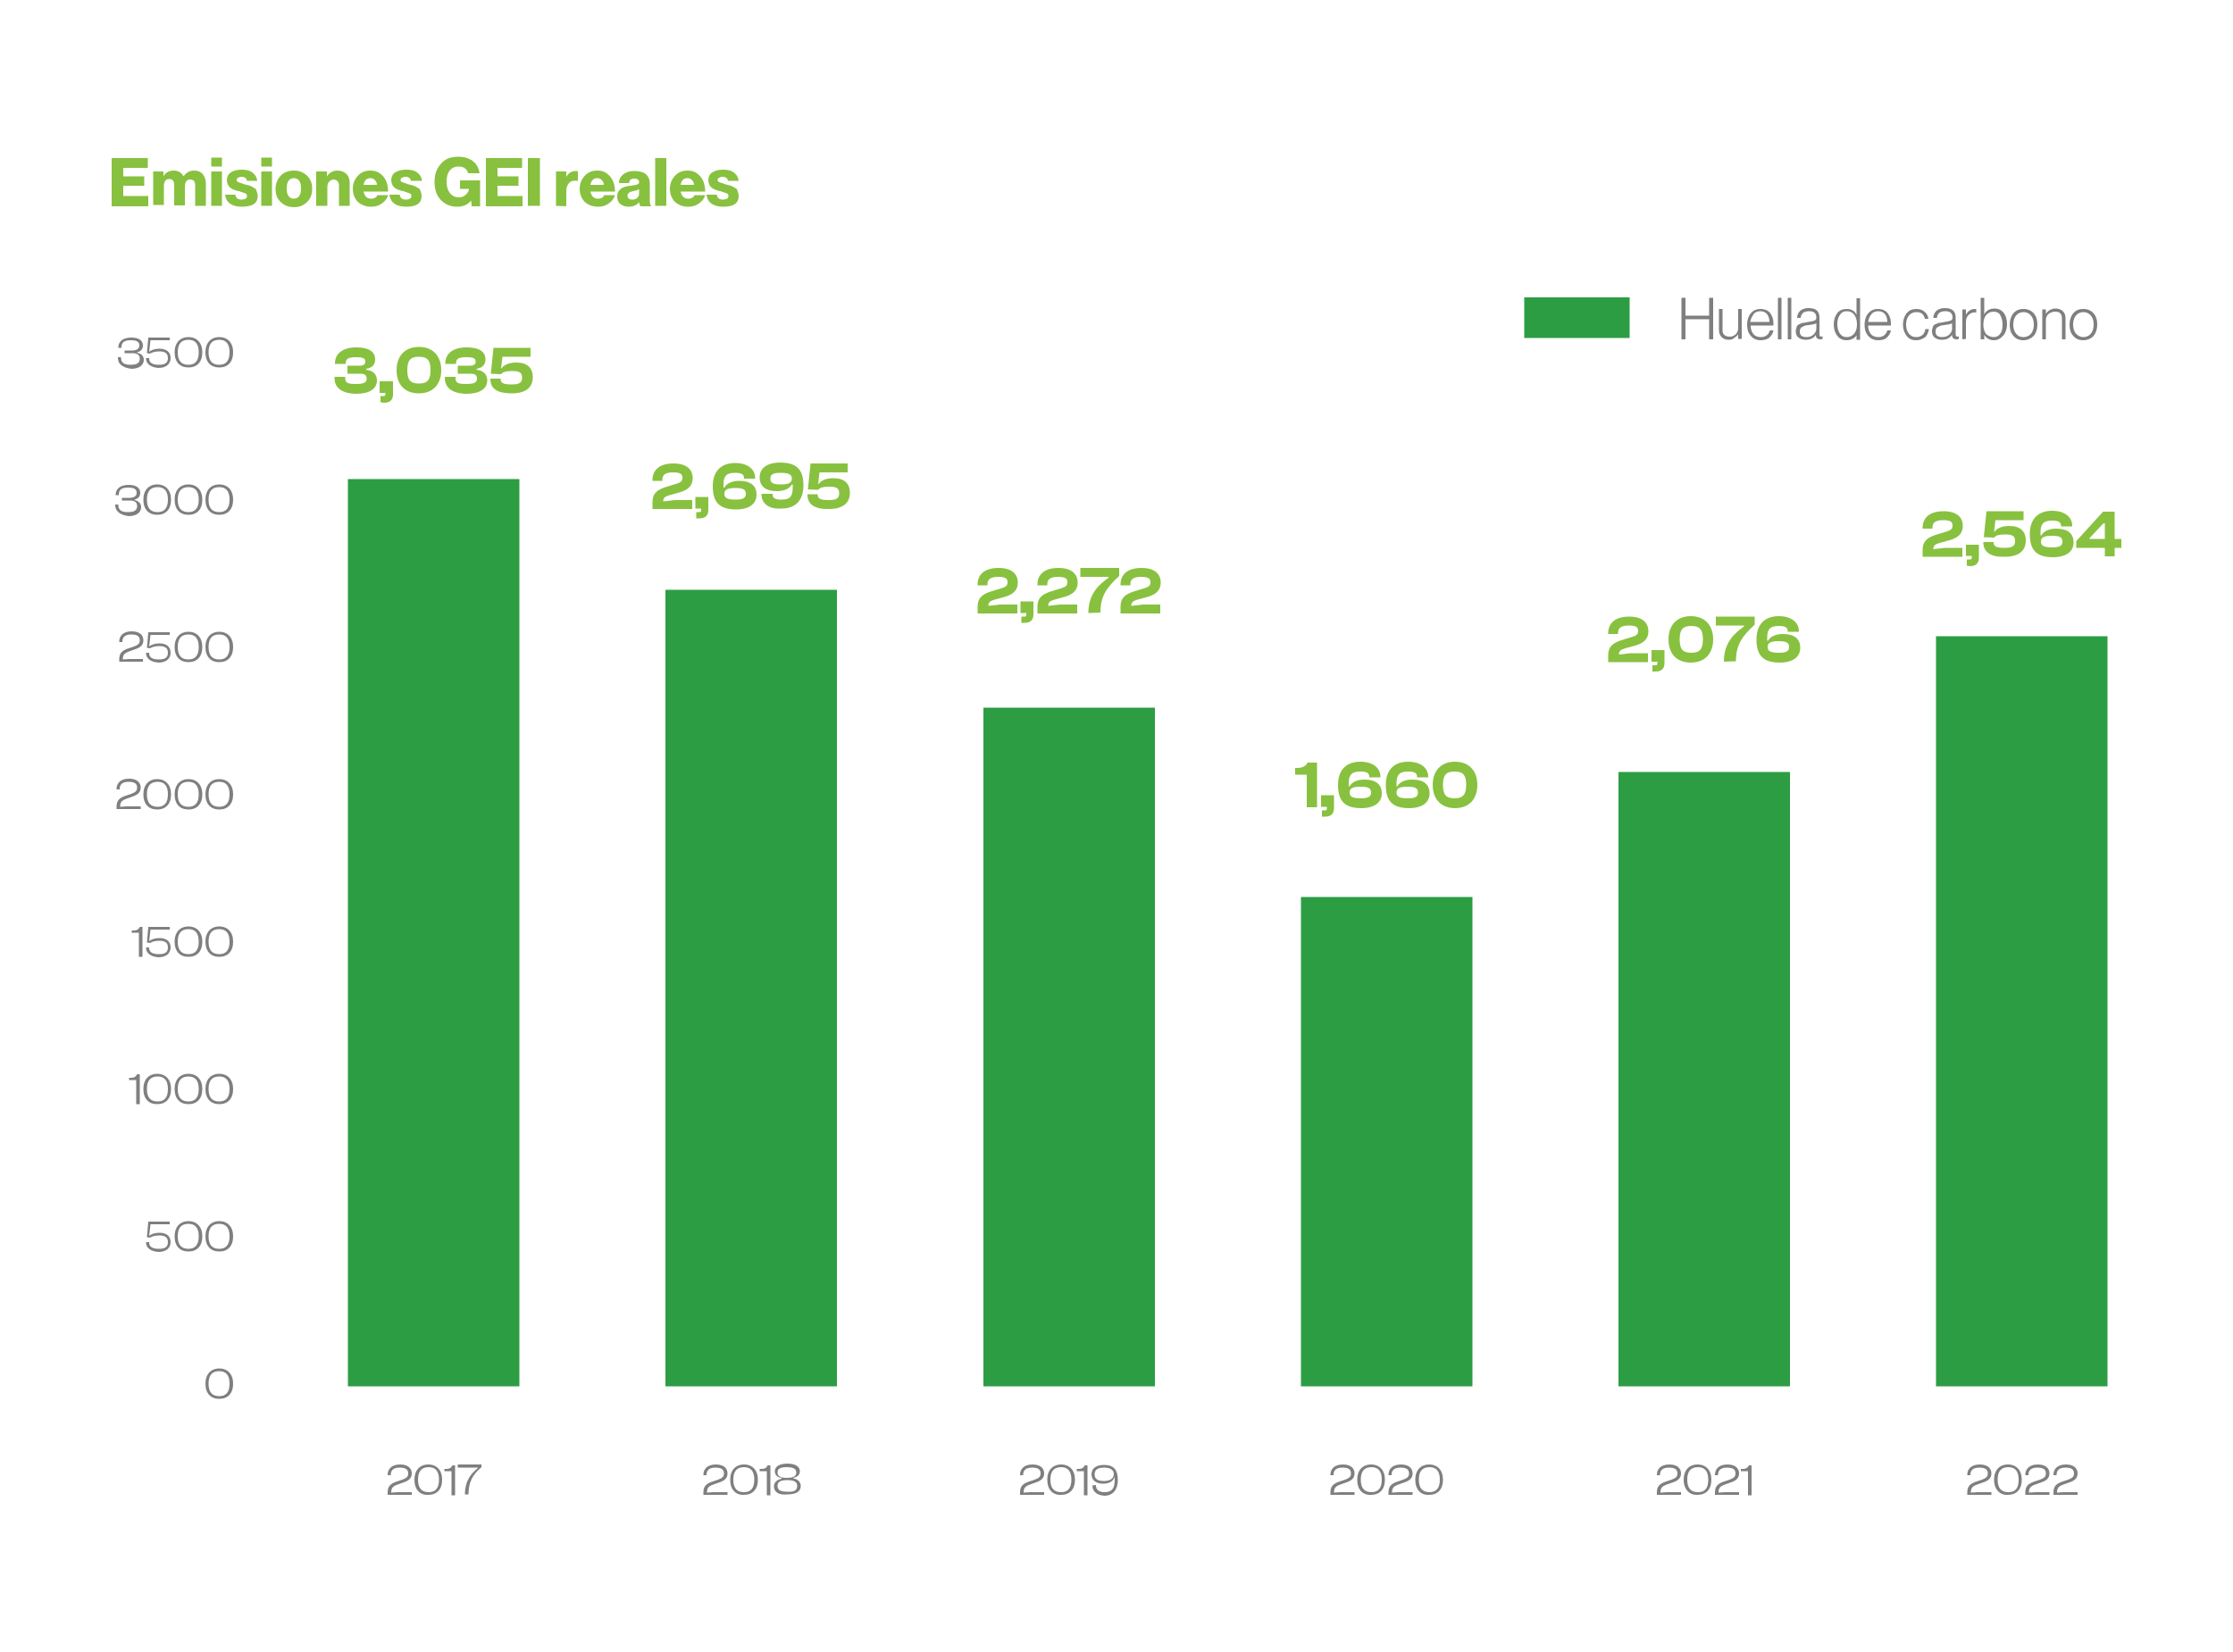 <?xml version="1.0" encoding="utf-8"?>
<!-- Generator: Adobe Illustrator 22.0.0, SVG Export Plug-In . SVG Version: 6.00 Build 0)  -->
<svg version="1.1" id="Capa_1" xmlns="http://www.w3.org/2000/svg" xmlns:xlink="http://www.w3.org/1999/xlink" x="0px" y="0px"
	 viewBox="0 0 500 370" style="enable-background:new 0 0 500 370;" xml:space="preserve">
<style type="text/css">
	.st0{fill:#2C9D43;}
	.st1{opacity:0.5;}
	.st2{fill:#88C13F;}
</style>
<g>
	<rect x="220.2" y="158.5" class="st0" width="38.4" height="152"/>
	<rect x="291.3" y="200.9" class="st0" width="38.4" height="109.6"/>
	<rect x="362.4" y="172.9" class="st0" width="38.4" height="137.6"/>
	<rect x="433.5" y="142.5" class="st0" width="38.4" height="168"/>
	<rect x="77.9" y="107.3" class="st0" width="38.4" height="203.2"/>
	<g class="st1">
		<g>
			<path d="M86.8,334.8v-0.5c0-1.3,0.5-1.9,1.8-2.4l1.5-0.5c1-0.4,1.3-0.7,1.3-1.4c0-0.9-0.6-1.3-1.9-1.3c-1.4,0-2,0.6-2,1.6v0.1
				h-0.7v-0.1c0-1.2,0.8-2.3,2.8-2.3c1.8,0,2.6,0.9,2.6,2c0,1-0.6,1.6-1.8,2l-1.4,0.5c-1.1,0.4-1.4,0.8-1.4,1.8l1.5-0.1h3.1v0.6
				L86.8,334.8L86.8,334.8z"/>
			<path d="M92.8,331.4c0-2.1,1.2-3.4,3.1-3.4s3.1,1.3,3.1,3.4c0,2.2-1.2,3.4-3.1,3.4C94,334.9,92.8,333.6,92.8,331.4z M98.3,331.4
				c0-1.9-0.8-2.8-2.3-2.8c-1.6,0-2.4,0.9-2.4,2.8s0.8,2.8,2.4,2.8C97.5,334.2,98.3,333.3,98.3,331.4z"/>
			<path d="M101.1,334.8v-5.3h-1.6V329h0.4c0.7,0,1.1-0.2,1.4-0.8h0.6v6.7h-0.8V334.8z"/>
			<path d="M104.1,334.8c0-3.2,1.4-4.8,2.9-6v-0.1h-4.5V328h5.3v0.6c-2,1.7-2.9,3.4-2.9,6.1H104.1z"/>
		</g>
	</g>
	<g>
		<g>
			<path class="st2" d="M74.9,84.6v-0.2h2.4v0.2c0,1,0.3,1.4,2.3,1.4c1.9,0,2.5-0.3,2.5-1.2c0-0.8-0.5-1.1-1.4-1.1h-2.9v-1.8h2.7
				c0.9,0,1.3-0.3,1.3-0.9c0-0.7-0.4-1-2.1-1c-1.8,0-2.3,0.4-2.3,1.4v0.1H75v-0.1c0-2.1,1.6-3.6,4.8-3.6c2.7,0,4.2,0.9,4.2,2.7
				c0,1.2-0.7,1.9-2,2.1v0.2c1.5,0.2,2.4,1,2.4,2.4c0,1.9-1.7,3-4.7,3C76.4,88.1,74.9,86.8,74.9,84.6z"/>
			<path class="st2" d="M85.2,90.1v-1.4h0.7c0.3,0,0.4-0.1,0.4-0.5V88H85v-2.6h3v2.9c0,1.3-0.7,1.9-2,1.9L85.2,90.1L85.2,90.1z"/>
			<path class="st2" d="M88.8,82.9c0-3.1,1.8-5.2,5-5.2s5,2.1,5,5.2c0,3.1-1.8,5.2-5,5.2C90.6,88.1,88.8,86.1,88.8,82.9z M96.4,82.9
				c0-2.2-0.7-3-2.6-3s-2.6,0.8-2.6,3s0.7,3,2.6,3C95.7,85.9,96.4,85.1,96.4,82.9z"/>
			<path class="st2" d="M99.6,84.6v-0.2h2.4v0.2c0,1,0.3,1.4,2.3,1.4c1.9,0,2.5-0.3,2.5-1.2c0-0.8-0.5-1.1-1.4-1.1h-2.9v-1.8h2.7
				c0.9,0,1.3-0.3,1.3-0.9c0-0.7-0.4-1-2.1-1c-1.8,0-2.3,0.4-2.3,1.4v0.1h-2.4v-0.1c0-2.1,1.6-3.6,4.8-3.6c2.7,0,4.2,0.9,4.2,2.7
				c0,1.2-0.7,1.9-2,2.1v0.2c1.5,0.2,2.4,1,2.4,2.4c0,1.9-1.7,3-4.7,3C101.1,88.1,99.6,86.8,99.6,84.6z"/>
			<path class="st2" d="M109.8,84.9v-0.1h2.3v0.1c0,0.9,0.6,1.2,2.5,1.2c1.7,0,2.3-0.4,2.3-1.5s-0.5-1.5-2.2-1.5
				c-1.4,0-2.1,0.2-2.5,0.7h-0.2l0,0l-2.1-0.1l0.6-5.8h8.3v2h-6.3l-0.3,2.6h0.1c0.4-0.6,1.4-1.3,3.3-1.3c2.5,0,3.7,1.2,3.7,3.3
				c0,2.2-1.5,3.6-4.7,3.6C111.4,88.1,109.8,87.1,109.8,84.9z"/>
		</g>
	</g>
	<g>
		<g>
			<path class="st2" d="M218.9,137.3v-1.4c0-1.8,0.8-2.7,2.9-3.4l2.6-0.8c0.9-0.3,1.2-0.6,1.2-1.3c0-0.8-0.4-1.2-2.1-1.2
				c-1.8,0-2.4,0.6-2.4,1.7v0.2h-2.2v-0.2c0-2,1.3-3.7,4.7-3.7c3,0,4.3,1.4,4.3,3.3c0,1.8-1.2,2.7-3,3.2l-2.2,0.6
				c-1,0.3-1.4,0.6-1.4,1.4l2.6-0.3h3.9v2h-8.9V137.3z"/>
			<path class="st2" d="M228.7,139.5v-1.4h0.7c0.3,0,0.4-0.1,0.4-0.5v-0.3h-1.3v-2.6h2.9v2.9c0,1.3-0.7,1.9-2,1.9L228.7,139.5
				L228.7,139.5z"/>
			<path class="st2" d="M232.3,137.3v-1.4c0-1.8,0.8-2.7,2.9-3.4l2.6-0.8c0.9-0.3,1.2-0.6,1.2-1.3c0-0.8-0.4-1.2-2.1-1.2
				c-1.8,0-2.4,0.6-2.4,1.7v0.2h-2.2v-0.2c0-2,1.3-3.7,4.7-3.7c3,0,4.3,1.4,4.3,3.3c0,1.8-1.2,2.7-3,3.2l-2.2,0.6
				c-1,0.3-1.4,0.6-1.4,1.4l2.6-0.3h3.9v2h-8.9V137.3z"/>
			<path class="st2" d="M243.7,137.3c0-4.5,2.6-6.5,4.5-7.9v-0.2h-6.3v-2h8.7v1.8c-2.8,2.6-4.2,4.5-4.2,8.2L243.7,137.3L243.7,137.3
				z"/>
			<path class="st2" d="M250.9,137.3v-1.4c0-1.8,0.8-2.7,2.9-3.4l2.6-0.8c0.9-0.3,1.2-0.6,1.2-1.3c0-0.8-0.4-1.2-2.1-1.2
				c-1.8,0-2.4,0.6-2.4,1.7v0.2h-2.2v-0.2c0-2,1.3-3.7,4.7-3.7c3,0,4.3,1.4,4.3,3.3c0,1.8-1.2,2.7-3,3.2l-2.2,0.6
				c-1,0.3-1.4,0.6-1.4,1.4l2.6-0.3h3.9v2h-8.9V137.3z"/>
		</g>
	</g>
	<g>
		<g>
			<path class="st2" d="M292.6,180.8v-7.3H290V172h0.4c1.1,0,1.9-0.3,2.4-1.2h2.1v10H292.6z"/>
			<path class="st2" d="M296,182.9v-1.4h0.7c0.3,0,0.4-0.1,0.4-0.5v-0.3h-1.3v-2.6h2.9v2.9c0,1.3-0.7,1.9-2,1.9L296,182.9L296,182.9
				z"/>
			<path class="st2" d="M299.6,175.8c0-3.5,2-5.2,5-5.2c2.7,0,4.5,1.3,4.5,3.4v0.1h-2.5V174c0-0.9-0.6-1.2-2-1.2
				c-1.8,0-2.6,0.6-2.6,2.6v0.7h0.2c0.4-0.8,1.5-1.5,3.3-1.5c2.5,0,3.9,1,3.9,3.1c0,2-1.6,3.3-4.6,3.3
				C301.1,181,299.6,179.4,299.6,175.8z M307,177.5c0-0.9-0.5-1.3-2.3-1.3c-1.9,0-2.5,0.4-2.5,1.3s0.6,1.3,2.5,1.3
				C306.4,178.8,307,178.4,307,177.5z"/>
			<path class="st2" d="M310.3,175.8c0-3.5,2-5.2,5-5.2c2.7,0,4.5,1.3,4.5,3.4v0.1h-2.5V174c0-0.9-0.6-1.2-2-1.2
				c-1.8,0-2.6,0.6-2.6,2.6v0.7h0.2c0.4-0.8,1.5-1.5,3.3-1.5c2.5,0,3.9,1,3.9,3.1c0,2-1.6,3.3-4.6,3.3
				C311.8,181,310.3,179.4,310.3,175.8z M317.5,177.5c0-0.9-0.5-1.3-2.3-1.3c-1.9,0-2.5,0.4-2.5,1.3s0.6,1.3,2.5,1.3
				C317,178.8,317.5,178.4,317.5,177.5z"/>
			<path class="st2" d="M320.8,175.8c0-3.1,1.8-5.2,5-5.2s5,2.1,5,5.2c0,3.1-1.8,5.2-5,5.2S320.8,178.9,320.8,175.8z M328.3,175.8
				c0-2.2-0.7-3-2.6-3s-2.6,0.8-2.6,3s0.7,3,2.6,3C327.6,178.8,328.3,177.9,328.3,175.8z"/>
		</g>
	</g>
	<g>
		<g>
			<path class="st2" d="M360.1,148.2v-1.4c0-1.8,0.8-2.7,2.9-3.4l2.6-0.8c0.9-0.3,1.2-0.6,1.2-1.3c0-0.8-0.4-1.2-2.1-1.2
				c-1.8,0-2.4,0.6-2.4,1.7v0.2h-2.2v-0.2c0-2,1.3-3.7,4.7-3.7c3,0,4.3,1.4,4.3,3.3c0,1.8-1.2,2.7-3,3.2l-2.2,0.6
				c-1,0.3-1.4,0.6-1.4,1.4l2.6-0.3h3.9v2h-8.9V148.2z"/>
			<path class="st2" d="M370,150.4V149h0.7c0.3,0,0.4-0.1,0.4-0.5v-0.3h-1.3v-2.6h2.9v2.9c0,1.3-0.7,1.9-2,1.9L370,150.4L370,150.4z
				"/>
			<path class="st2" d="M373.6,143.2c0-3.1,1.8-5.2,5-5.2s5,2.1,5,5.2c0,3.1-1.8,5.2-5,5.2S373.6,146.4,373.6,143.2z M381.3,143.2
				c0-2.2-0.7-3-2.6-3s-2.6,0.8-2.6,3s0.7,3,2.6,3S381.3,145.4,381.3,143.2z"/>
			<path class="st2" d="M386,148.2c0-4.5,2.6-6.5,4.5-7.9v-0.2h-6.3v-2h8.7v1.8c-2.8,2.6-4.2,4.5-4.2,8.2L386,148.2L386,148.2z"/>
			<path class="st2" d="M393.3,143.2c0-3.5,2-5.2,5-5.2c2.7,0,4.5,1.3,4.5,3.4v0.1h-2.5v-0.1c0-0.9-0.6-1.2-2-1.2
				c-1.8,0-2.6,0.6-2.6,2.6v0.7h0.2c0.4-0.8,1.5-1.5,3.3-1.5c2.5,0,3.9,1,3.9,3.1c0,2-1.6,3.3-4.6,3.3
				C394.8,148.4,393.3,146.8,393.3,143.2z M400.6,144.9c0-0.9-0.5-1.3-2.3-1.3c-1.9,0-2.5,0.4-2.5,1.3s0.6,1.3,2.5,1.3
				C400.1,146.2,400.6,145.8,400.6,144.9z"/>
		</g>
	</g>
	<g>
		<g>
			<path class="st2" d="M430.5,124.6v-1.4c0-1.8,0.8-2.7,2.9-3.4l2.6-0.8c0.9-0.3,1.2-0.6,1.2-1.3c0-0.8-0.4-1.2-2.1-1.2
				c-1.8,0-2.4,0.6-2.4,1.7v0.2h-2.2v-0.2c0-2,1.3-3.7,4.7-3.7c3,0,4.3,1.4,4.3,3.3c0,1.8-1.2,2.7-3,3.2l-2.2,0.6
				c-1,0.3-1.4,0.6-1.4,1.4l2.6-0.3h3.9v2h-8.9V124.6z"/>
			<path class="st2" d="M440.4,126.7v-1.4h0.7c0.3,0,0.4-0.1,0.4-0.5v-0.3h-1.3V122h2.9v2.9c0,1.3-0.7,1.9-2,1.9L440.4,126.7
				L440.4,126.7z"/>
			<path class="st2" d="M444.1,121.5v-0.1h2.3v0.1c0,0.9,0.6,1.2,2.5,1.2c1.7,0,2.3-0.4,2.3-1.5s-0.5-1.5-2.2-1.5
				c-1.4,0-2.1,0.2-2.5,0.7h-0.2l0,0l-2.1-0.1l0.6-5.8h8.3v2h-6.3l-0.3,2.6h0.1c0.4-0.6,1.4-1.3,3.3-1.3c2.5,0,3.7,1.2,3.7,3.3
				c0,2.2-1.5,3.6-4.7,3.6C445.8,124.8,444.1,123.7,444.1,121.5z"/>
			<path class="st2" d="M454.5,119.6c0-3.5,2-5.2,5-5.2c2.7,0,4.5,1.3,4.5,3.4v0.1h-2.5v-0.1c0-0.9-0.6-1.2-2-1.2
				c-1.8,0-2.6,0.6-2.6,2.6v0.7h0.2c0.4-0.8,1.5-1.5,3.3-1.5c2.5,0,3.9,1,3.9,3.1c0,2-1.6,3.3-4.6,3.3
				C456,124.8,454.5,123.2,454.5,119.6z M461.8,121.3c0-0.9-0.5-1.3-2.3-1.3c-1.9,0-2.5,0.4-2.5,1.3s0.6,1.3,2.5,1.3
				C461.3,122.6,461.8,122.2,461.8,121.3z"/>
			<path class="st2" d="M471.3,124.6v-1.9h-6.4v-1.5l6-6.6h2.6v6.1h1.5v2h-1.5v1.9H471.3z M471.3,120.7v-3.5H471l-3.1,3.3v0.2H471.3
				z"/>
		</g>
	</g>
	<rect x="341.3" y="66.6" class="st0" width="23.6" height="9.1"/>
	<g class="st1">
		<g>
			<path d="M376.5,76v-9.3h0.9v4h5.3v-4h0.9V76h-0.9v-4.5h-5.3V76H376.5z"/>
			<path d="M387.1,76.1c-0.7,0-1.2-0.2-1.6-0.6c-0.4-0.4-0.6-0.9-0.6-1.6v-4.7h0.8v4.7c0,0.5,0.1,0.9,0.4,1.1
				c0.3,0.3,0.7,0.4,1.2,0.4c0.6,0,1-0.2,1.4-0.6s0.5-0.9,0.5-1.4v-4.2h0.8v6.7h-0.8v-1l0,0c-0.3,0.4-0.6,0.6-0.9,0.8
				C388,76,387.6,76.1,387.1,76.1z"/>
			<path d="M394.3,76.2c-1,0-1.7-0.3-2.3-1s-0.8-1.5-0.8-2.5s0.3-1.9,0.8-2.5c0.6-0.7,1.3-1,2.2-1c0.5,0,1,0.1,1.4,0.3
				s0.7,0.5,0.9,0.8c0.2,0.4,0.4,0.7,0.5,1.2c0.1,0.4,0.1,0.9,0.1,1.4H392c0,0.8,0.2,1.4,0.6,1.9s1,0.7,1.7,0.7c1,0,1.7-0.5,2-1.5
				h0.8c-0.1,0.7-0.5,1.2-0.9,1.6S394.9,76.2,394.3,76.2z M391.9,72.1h4.3c0-0.7-0.2-1.3-0.5-1.7s-0.8-0.7-1.5-0.7
				c-0.6,0-1.2,0.2-1.5,0.6C392.3,70.9,392,71.4,391.9,72.1z"/>
			<path d="M398.1,76v-9.3h0.8V76H398.1z"/>
			<path d="M400.3,76v-9.3h0.8V76H400.3z"/>
			<path d="M404.3,76.1c-0.7,0-1.2-0.2-1.6-0.5s-0.6-0.8-0.6-1.4c0-0.4,0.1-0.7,0.2-1s0.3-0.5,0.6-0.6c0.3-0.1,0.6-0.3,0.9-0.3
				s0.7-0.1,1.1-0.2c0.7-0.1,1.2-0.2,1.4-0.3s0.4-0.3,0.4-0.6v-0.1c0-0.9-0.5-1.4-1.6-1.4c-1.2,0-1.8,0.5-1.9,1.5h-0.8
				c0-0.7,0.3-1.2,0.7-1.6c0.5-0.4,1.1-0.6,1.9-0.6c1.6,0,2.4,0.7,2.4,2.1v3.7c0,0.4,0.1,0.6,0.4,0.6c0,0,0.1,0,0.3-0.1l0,0v0.6
				c-0.2,0.1-0.3,0.1-0.5,0.1c-0.6,0-1-0.3-1-0.9V75l0,0C406.1,75.8,405.3,76.1,404.3,76.1z M404.5,75.5c0.7,0,1.2-0.2,1.6-0.6
				c0.4-0.4,0.6-0.8,0.6-1.3v-1.2c-0.3,0.2-0.9,0.3-1.7,0.4c-0.3,0-0.5,0.1-0.7,0.1s-0.3,0.1-0.5,0.2c-0.2,0.1-0.3,0.2-0.4,0.2
				s-0.2,0.2-0.3,0.4c-0.1,0.2-0.1,0.4-0.1,0.6C403,75.1,403.5,75.5,404.5,75.5z"/>
			<path d="M413.5,76.2c-0.9,0-1.6-0.3-2.1-1c-0.5-0.6-0.8-1.5-0.8-2.5c0-1.1,0.3-1.9,0.8-2.6c0.5-0.6,1.2-0.9,2.1-0.9
				c1,0,1.8,0.4,2.2,1.3l0,0v-3.7h0.8v9.3h-0.8v-1l0,0C415.3,75.8,414.4,76.2,413.5,76.2z M413.5,75.5c0.7,0,1.3-0.3,1.7-0.8
				s0.6-1.2,0.6-2.1c0-0.8-0.2-1.5-0.6-2.1c-0.4-0.5-0.9-0.8-1.7-0.8c-0.7,0-1.2,0.3-1.5,0.8c-0.4,0.5-0.6,1.2-0.6,2.1
				c0,0.8,0.2,1.5,0.5,2C412.3,75.2,412.8,75.5,413.5,75.5z"/>
			<path d="M420.6,76.2c-1,0-1.7-0.3-2.3-1s-0.8-1.5-0.8-2.5s0.3-1.9,0.8-2.5c0.6-0.7,1.3-1,2.2-1c0.5,0,1,0.1,1.4,0.3
				s0.7,0.5,0.9,0.8c0.2,0.4,0.4,0.7,0.5,1.2c0.1,0.4,0.1,0.9,0.1,1.4h-5.1c0,0.8,0.2,1.4,0.6,1.9s1,0.7,1.7,0.7c1,0,1.7-0.5,2-1.5
				h0.8c-0.1,0.7-0.5,1.2-0.9,1.6S421.4,76.2,420.6,76.2z M418.3,72.1h4.3c0-0.7-0.2-1.3-0.5-1.7s-0.8-0.7-1.5-0.7
				c-0.6,0-1.2,0.2-1.5,0.6C418.6,70.9,418.4,71.4,418.3,72.1z"/>
			<path d="M429.1,76.2c-1,0-1.7-0.3-2.2-1s-0.8-1.5-0.8-2.5s0.3-1.9,0.8-2.5c0.5-0.7,1.3-1,2.2-1c0.7,0,1.4,0.2,1.8,0.6
				c0.5,0.4,0.8,0.9,0.9,1.6H431c-0.2-1-0.8-1.5-1.9-1.5c-0.7,0-1.3,0.3-1.7,0.8c-0.4,0.5-0.6,1.2-0.6,2s0.2,1.5,0.6,2
				s0.9,0.8,1.7,0.8c0.6,0,1-0.2,1.4-0.5c0.3-0.3,0.6-0.8,0.6-1.3h0.8c-0.1,0.8-0.4,1.4-0.8,1.8C430.5,75.9,429.9,76.2,429.1,76.2z"
				/>
			<path d="M434.8,76.1c-0.7,0-1.2-0.2-1.6-0.5s-0.6-0.8-0.6-1.4c0-0.4,0.1-0.7,0.2-1s0.3-0.5,0.6-0.6c0.3-0.1,0.6-0.3,0.9-0.3
				s0.7-0.1,1.1-0.2c0.7-0.1,1.2-0.2,1.4-0.3s0.4-0.3,0.4-0.6v-0.1c0-0.9-0.5-1.4-1.6-1.4c-1.2,0-1.8,0.5-1.9,1.5h-0.8
				c0-0.7,0.3-1.2,0.7-1.6c0.5-0.4,1.1-0.6,1.9-0.6c1.6,0,2.4,0.7,2.4,2.1v3.7c0,0.4,0.1,0.6,0.4,0.6c0,0,0.1,0,0.3-0.1l0,0v0.6
				c-0.2,0.1-0.3,0.1-0.5,0.1c-0.6,0-1-0.3-1-0.9V75l0,0C436.5,75.8,435.8,76.1,434.8,76.1z M434.9,75.5c0.7,0,1.2-0.2,1.6-0.6
				c0.4-0.4,0.6-0.8,0.6-1.3v-1.2c-0.3,0.2-0.9,0.3-1.7,0.4c-0.3,0-0.5,0.1-0.7,0.1s-0.3,0.1-0.5,0.2c-0.2,0.1-0.3,0.2-0.4,0.2
				s-0.2,0.2-0.3,0.4c-0.1,0.2-0.1,0.4-0.1,0.6C433.4,75.1,433.9,75.5,434.9,75.5z"/>
			<path d="M439.4,76v-6.7h0.8v1.2l0,0c0.5-0.9,1.1-1.3,2.1-1.3c0.1,0,0.2,0,0.2,0V70c-0.5-0.1-1,0-1.4,0.3c-0.6,0.4-0.9,1-0.9,1.8
				v3.8L439.4,76L439.4,76z"/>
			<path d="M446.5,76.2c-1,0-1.7-0.4-2.2-1.2l0,0v1h-0.8v-9.3h0.8v3.7l0,0c0.5-0.9,1.3-1.3,2.3-1.3c0.8,0,1.5,0.3,2,0.9
				c0.5,0.6,0.8,1.5,0.8,2.6c0,1-0.3,1.9-0.8,2.5C448,75.8,447.3,76.2,446.5,76.2z M446.4,75.5c0.7,0,1.2-0.3,1.5-0.8
				c0.4-0.5,0.5-1.2,0.5-2c0-0.9-0.2-1.5-0.5-2.1s-0.9-0.8-1.5-0.8c-0.7,0-1.3,0.3-1.7,0.8c-0.4,0.5-0.6,1.2-0.6,2.1
				c0,0.9,0.2,1.5,0.6,2.1C445.1,75.2,445.8,75.5,446.4,75.5z"/>
			<path d="M453.1,76.2c-1,0-1.7-0.3-2.3-1c-0.6-0.7-0.8-1.5-0.8-2.5s0.3-1.9,0.8-2.5c0.6-0.7,1.3-1,2.3-1c0.9,0,1.7,0.3,2.3,1
				c0.6,0.7,0.8,1.5,0.8,2.5s-0.3,1.9-0.8,2.5C454.8,75.8,454,76.2,453.1,76.2z M453.1,75.5c0.7,0,1.3-0.3,1.7-0.8
				c0.4-0.5,0.6-1.2,0.6-2s-0.2-1.5-0.6-2s-1-0.8-1.7-0.8s-1.3,0.3-1.7,0.8c-0.4,0.5-0.6,1.2-0.6,2s0.2,1.5,0.6,2
				S452.3,75.5,453.1,75.5z"/>
			<path d="M457.3,76v-6.7h0.8v1l0,0c0.5-0.8,1.3-1.2,2.2-1.2c0.6,0,1.2,0.2,1.6,0.6c0.4,0.4,0.6,0.9,0.6,1.5V76h-0.8v-4.7
				c0-1-0.5-1.5-1.5-1.5c-0.6,0-1.1,0.2-1.5,0.5c-0.4,0.4-0.6,0.8-0.6,1.4V76L457.3,76L457.3,76z"/>
			<path d="M466.5,76.2c-1,0-1.7-0.3-2.3-1c-0.6-0.7-0.8-1.5-0.8-2.5s0.3-1.9,0.8-2.5c0.6-0.7,1.3-1,2.3-1c0.9,0,1.7,0.3,2.3,1
				c0.6,0.7,0.8,1.5,0.8,2.5s-0.3,1.9-0.8,2.5C468.3,75.8,467.4,76.2,466.5,76.2z M466.5,75.5c0.7,0,1.3-0.3,1.7-0.8
				c0.4-0.5,0.6-1.2,0.6-2s-0.2-1.5-0.6-2s-1-0.8-1.7-0.8s-1.3,0.3-1.7,0.8c-0.4,0.5-0.6,1.2-0.6,2s0.2,1.5,0.6,2
				C465.3,75.2,465.8,75.5,466.5,75.5z"/>
		</g>
	</g>
	<g>
		<g>
			<path class="st2" d="M25,46.1V35.4h8.1v2.2h-5.5v1.9h4.7v2.1h-4.7v2.3h5.6v2.3H25V46.1z"/>
			<path class="st2" d="M34.3,46.1v-7.7h2.3v1.1l0,0c0.5-0.9,1.3-1.3,2.3-1.3s1.7,0.4,2.2,1.3l0,0c0.6-0.9,1.4-1.3,2.4-1.3
				c0.8,0,1.5,0.3,1.9,0.8s0.7,1.2,0.7,2.1v5h-2.4v-4.6c0-0.9-0.4-1.3-1.1-1.3c-0.4,0-0.7,0.1-0.9,0.4s-0.3,0.7-0.3,1.1V46H39v-4.6
				c0-0.9-0.4-1.3-1.1-1.3c-0.4,0-0.7,0.1-0.9,0.4s-0.3,0.7-0.3,1.1v4.3h-2.4V46.1z"/>
			<path class="st2" d="M47.3,37.3v-2h2.4v2H47.3z M47.3,46.1v-7.7h2.4v7.7H47.3z"/>
			<path class="st2" d="M54.2,46.3c-1.1,0-2-0.2-2.7-0.7s-1-1.2-1.1-2h2.3c0.1,0.8,0.6,1.1,1.4,1.1c0.4,0,0.7-0.1,0.9-0.2
				s0.3-0.3,0.3-0.6c0-0.1,0-0.1,0-0.2s-0.1-0.1-0.1-0.2c-0.1,0-0.1-0.1-0.1-0.1s-0.1-0.1-0.2-0.1c-0.1,0-0.2-0.1-0.2-0.1
				c-0.1,0-0.2,0-0.3-0.1c-0.1,0-0.2,0-0.3-0.1c-0.1,0-0.2,0-0.3-0.1s-0.3,0-0.3-0.1c-0.3,0-0.6-0.1-0.8-0.2s-0.5-0.1-0.7-0.3
				c-0.3-0.1-0.5-0.3-0.6-0.4c-0.2-0.2-0.3-0.4-0.4-0.6c-0.1-0.3-0.2-0.6-0.2-0.9c0-0.8,0.3-1.4,0.9-1.8c0.6-0.4,1.4-0.6,2.4-0.6
				c1.1,0,1.9,0.2,2.5,0.7s0.9,1,1,1.8h-2.3c-0.1-0.6-0.5-0.9-1.2-0.9c-0.3,0-0.6,0.1-0.8,0.2S53,40.1,53,40.3c0,0.1,0,0.1,0,0.2
				s0.1,0.1,0.1,0.1l0.1,0.1c0,0,0.1,0.1,0.2,0.1s0.2,0.1,0.2,0.1s0.2,0,0.3,0.1c0.1,0,0.2,0,0.3,0.1c0.1,0,0.2,0,0.3,0.1
				s0.2,0,0.3,0.1c0.3,0.1,0.6,0.1,0.8,0.2s0.5,0.1,0.8,0.3s0.5,0.3,0.7,0.4s0.3,0.4,0.4,0.7c0.1,0.3,0.2,0.6,0.2,1
				c0,0.8-0.3,1.5-1,1.9C56.1,46.1,55.2,46.3,54.2,46.3z"/>
			<path class="st2" d="M58.5,37.3v-2h2.4v2H58.5z M58.5,46.1v-7.7h2.4v7.7H58.5z"/>
			<path class="st2" d="M68.8,45.2c-0.8,0.8-1.7,1.2-3,1.2c-1.2,0-2.2-0.4-3-1.2s-1.1-1.7-1.1-2.9c0-1.2,0.4-2.1,1.1-2.9
				s1.8-1.2,3-1.2s2.2,0.4,3,1.2s1.1,1.7,1.1,2.9C69.9,43.4,69.6,44.4,68.8,45.2z M64.6,43.9c0.3,0.4,0.7,0.6,1.2,0.6
				s0.9-0.2,1.2-0.6c0.3-0.4,0.4-1,0.4-1.7s-0.1-1.3-0.4-1.7c-0.3-0.4-0.7-0.6-1.2-0.6s-0.9,0.2-1.2,0.6s-0.4,1-0.4,1.7
				C64.2,43,64.3,43.5,64.6,43.9z"/>
			<path class="st2" d="M70.8,46.1v-7.7h2.4v1.1l0,0c0.6-0.9,1.4-1.3,2.4-1.3c0.8,0,1.5,0.3,2,0.8s0.7,1.2,0.7,2.1v5h-2.4v-4.5
				c0-0.4-0.1-0.8-0.3-1c-0.2-0.2-0.5-0.4-0.9-0.4s-0.7,0.2-1,0.5s-0.4,0.7-0.4,1.2v4.2C73.3,46.1,70.8,46.1,70.8,46.1z"/>
			<path class="st2" d="M83.1,46.3c-1.2,0-2.2-0.4-3-1.1c-0.7-0.8-1.1-1.7-1.1-2.9c0-1.2,0.4-2.1,1.1-2.9s1.7-1.2,2.8-1.2
				c1.1,0,1.9,0.3,2.6,1c0.9,0.8,1.4,2.1,1.4,3.7h-5.5c0.1,0.5,0.3,0.9,0.6,1.2c0.3,0.3,0.7,0.4,1.2,0.4c0.6,0,1.1-0.3,1.3-0.8h2.4
				c-0.2,0.7-0.6,1.3-1.3,1.8C84.8,46.1,84,46.3,83.1,46.3z M81.4,41.4h3c0-0.5-0.2-0.8-0.5-1.1c-0.3-0.3-0.6-0.4-1-0.4
				C82.1,39.9,81.6,40.4,81.4,41.4z"/>
			<path class="st2" d="M91,46.3c-1.1,0-2-0.2-2.7-0.7s-1-1.2-1.1-2h2.3c0.1,0.8,0.6,1.1,1.4,1.1c0.4,0,0.7-0.1,0.9-0.2
				c0.2-0.1,0.3-0.3,0.3-0.6c0-0.1,0-0.1,0-0.2s-0.1-0.1-0.1-0.2c-0.1,0-0.1-0.1-0.1-0.1s-0.1-0.1-0.2-0.1s-0.2-0.1-0.2-0.1
				c-0.1,0-0.2,0-0.3-0.1c-0.1,0-0.2,0-0.3-0.1c-0.1,0-0.2,0-0.3-0.1s-0.3,0-0.3-0.1c-0.3,0-0.6-0.1-0.8-0.2
				c-0.2-0.1-0.5-0.1-0.7-0.3c-0.3-0.1-0.5-0.3-0.6-0.4c-0.2-0.2-0.3-0.4-0.4-0.6c-0.1-0.3-0.2-0.6-0.2-0.9c0-0.8,0.3-1.4,0.9-1.8
				S90,38,91,38c1.1,0,1.9,0.2,2.5,0.7s0.9,1,1,1.8H92c-0.1-0.6-0.5-0.9-1.2-0.9c-0.3,0-0.6,0.1-0.8,0.2s-0.3,0.3-0.3,0.5
				c0,0.1,0,0.1,0,0.2s0.1,0.1,0.1,0.1l0.1,0.1c0,0,0.1,0.1,0.2,0.1s0.2,0.1,0.2,0.1s0.2,0,0.3,0.1c0.1,0,0.2,0,0.3,0.1
				c0.1,0,0.2,0,0.3,0.1s0.2,0,0.3,0.1c0.3,0.1,0.6,0.1,0.8,0.2c0.2,0.1,0.5,0.1,0.8,0.3s0.5,0.3,0.7,0.4s0.3,0.4,0.4,0.7
				c0.1,0.3,0.2,0.6,0.2,1c0,0.8-0.3,1.5-1,1.9C92.9,46.1,92,46.3,91,46.3z"/>
			<path class="st2" d="M102.4,46.3c-1.5,0-2.7-0.5-3.7-1.5c-1-1.1-1.4-2.4-1.4-4.1s0.5-3.1,1.6-4.2c0.9-1,2.2-1.4,3.7-1.4
				c1.3,0,2.4,0.3,3.3,1s1.3,1.6,1.5,2.7h-2.6c-0.1-0.5-0.3-0.8-0.7-1.1c-0.4-0.3-0.8-0.4-1.4-0.4c-0.9,0-1.5,0.3-2,0.9
				s-0.7,1.5-0.7,2.5s0.2,1.8,0.7,2.5c0.5,0.6,1.1,1,2,1c0.7,0,1.2-0.2,1.6-0.6s0.7-0.8,0.7-1.3l0,0h-2v-1.9h4.5v5.8h-1.9l-0.1-1.3
				l0,0C104.8,45.8,103.8,46.3,102.4,46.3z"/>
			<path class="st2" d="M108.8,46.1V35.4h8.1v2.2h-5.5v1.9h4.7v2.1h-4.7v2.3h5.6v2.3h-8.2V46.1z"/>
			<path class="st2" d="M118.2,46.1V35.4h2.7v10.7H118.2z"/>
			<path class="st2" d="M124.5,46.1v-7.7h2.3v1.2l0,0c0.5-0.9,1.2-1.3,2.1-1.3c0.2,0,0.4,0,0.5,0.1v2.1h-0.1c-0.8-0.1-1.4,0-1.8,0.4
				s-0.7,1-0.7,1.8v3.5L124.5,46.1L124.5,46.1z"/>
			<path class="st2" d="M133.9,46.3c-1.2,0-2.2-0.4-3-1.1c-0.7-0.8-1.1-1.7-1.1-2.9c0-1.2,0.4-2.1,1.1-2.9c0.7-0.8,1.7-1.2,2.8-1.2
				s1.9,0.3,2.6,1c0.9,0.8,1.4,2.1,1.4,3.7h-5.5c0.1,0.5,0.3,0.9,0.6,1.2c0.3,0.3,0.7,0.4,1.2,0.4c0.6,0,1.1-0.3,1.3-0.8h2.4
				c-0.2,0.7-0.6,1.3-1.3,1.8C135.6,46.1,134.8,46.3,133.9,46.3z M132.2,41.4h3c0-0.5-0.2-0.8-0.5-1.1c-0.3-0.3-0.6-0.4-1-0.4
				C132.9,39.9,132.4,40.4,132.2,41.4z"/>
			<path class="st2" d="M140.8,46.3c-0.8,0-1.4-0.2-1.9-0.6s-0.7-1-0.7-1.7c0-0.8,0.3-1.3,0.8-1.7c0.5-0.4,1.2-0.6,2.2-0.7
				c0.8-0.1,1.3-0.2,1.5-0.3c0.3-0.1,0.4-0.3,0.4-0.5c0-0.5-0.4-0.8-1-0.8c-0.8,0-1.2,0.3-1.2,1h-2.3c0-0.8,0.3-1.4,0.9-1.9
				c0.6-0.5,1.4-0.8,2.5-0.8s1.9,0.2,2.5,0.6c0.6,0.5,1,1.2,1,2.2V45c0,0.6,0.1,1,0.3,1.1v0.1h-2.4c-0.1-0.1-0.2-0.4-0.3-0.9l0,0
				C142.6,45.9,141.8,46.3,140.8,46.3z M141.6,44.7c0.5,0,0.8-0.1,1.1-0.4s0.4-0.6,0.4-1v-0.9c-0.2,0.1-0.7,0.3-1.3,0.4
				c-0.5,0.1-0.8,0.2-1,0.4c-0.2,0.2-0.3,0.4-0.3,0.6C140.5,44.4,140.9,44.7,141.6,44.7z"/>
			<path class="st2" d="M146.7,46.1V35.4h2.5v10.7H146.7z"/>
			<path class="st2" d="M154.1,46.3c-1.2,0-2.2-0.4-3-1.1c-0.7-0.8-1.1-1.7-1.1-2.9c0-1.2,0.4-2.1,1.1-2.9c0.7-0.8,1.7-1.2,2.8-1.2
				s1.9,0.3,2.6,1c0.9,0.8,1.4,2.1,1.4,3.7h-5.5c0.1,0.5,0.3,0.9,0.6,1.2c0.3,0.3,0.7,0.4,1.2,0.4c0.6,0,1.1-0.3,1.3-0.8h2.4
				c-0.2,0.7-0.6,1.3-1.3,1.8C155.8,46.1,155,46.3,154.1,46.3z M152.4,41.4h3c0-0.5-0.2-0.8-0.5-1.1c-0.3-0.3-0.6-0.4-1-0.4
				C153.1,39.9,152.6,40.4,152.4,41.4z"/>
			<path class="st2" d="M162,46.3c-1.1,0-2-0.2-2.7-0.7s-1-1.2-1.1-2h2.3c0.1,0.8,0.6,1.1,1.4,1.1c0.4,0,0.7-0.1,0.9-0.2
				s0.3-0.3,0.3-0.6c0-0.1,0-0.1,0-0.2s-0.1-0.1-0.1-0.2c-0.1,0-0.1-0.1-0.1-0.1s-0.1-0.1-0.2-0.1c-0.1,0-0.2-0.1-0.2-0.1
				c-0.1,0-0.2,0-0.3-0.1c-0.1,0-0.2,0-0.3-0.1c-0.1,0-0.2,0-0.3-0.1s-0.3,0-0.3-0.1c-0.3,0-0.6-0.1-0.8-0.2s-0.5-0.1-0.7-0.3
				c-0.3-0.1-0.5-0.3-0.6-0.4c-0.2-0.2-0.3-0.4-0.4-0.6c-0.1-0.3-0.2-0.6-0.2-0.9c0-0.8,0.3-1.4,0.9-1.8c0.6-0.4,1.4-0.6,2.4-0.6
				c1.1,0,1.9,0.2,2.5,0.7s0.9,1,1,1.8H163c-0.1-0.6-0.5-0.9-1.2-0.9c-0.3,0-0.6,0.1-0.8,0.2s-0.3,0.3-0.3,0.5c0,0.1,0,0.1,0,0.2
				s0.1,0.1,0.1,0.1l0.1,0.1c0,0,0.1,0.1,0.2,0.1s0.2,0.1,0.2,0.1s0.2,0,0.3,0.1c0.1,0,0.2,0,0.3,0.1c0.1,0,0.2,0,0.3,0.1
				s0.2,0,0.3,0.1c0.3,0.1,0.6,0.1,0.8,0.2s0.5,0.1,0.8,0.3s0.5,0.3,0.7,0.4s0.3,0.4,0.4,0.7c0.1,0.3,0.2,0.6,0.2,1
				c0,0.8-0.3,1.5-1,1.9C163.9,46.1,163,46.3,162,46.3z"/>
		</g>
	</g>
	<g class="st1">
		<g>
			<path d="M26.4,80.1V80h0.7v0.1c0,1,0.5,1.6,2.1,1.6c1.5,0,2.1-0.4,2.1-1.4c0-0.8-0.6-1.2-1.6-1.2h-1.8v-0.6h1.7
				c1,0,1.6-0.4,1.6-1.1c0-0.8-0.5-1.2-1.9-1.2c-1.5,0-2.1,0.5-2.1,1.6v0.1h-0.7v-0.1c0-1.2,0.9-2.2,2.9-2.2c1.6,0,2.6,0.6,2.6,1.8
				c0,0.7-0.4,1.3-1.3,1.5V79c1,0.2,1.5,0.8,1.5,1.6c0,1.2-1.1,2-2.8,2C27.2,82.3,26.4,81.4,26.4,80.1z"/>
			<path d="M32.7,80.3v-0.1h0.7v0.1c0,1,0.8,1.4,2.2,1.4c1.3,0,2-0.4,2-1.5s-0.7-1.5-1.9-1.5c-1,0-1.6,0.2-2.1,0.5l0,0l0,0l-0.7-0.1
				l0.3-3.5H38v0.6h-4.3l-0.3,2.6l0,0c0.4-0.4,1.3-0.7,2.3-0.7c1.5,0,2.5,0.7,2.5,2.1c0,1.3-1,2.2-2.7,2.2
				C33.8,82.3,32.7,81.5,32.7,80.3z"/>
			<path d="M39.1,78.9c0-2.1,1.2-3.4,3.1-3.4c1.9,0,3.1,1.3,3.1,3.4c0,2.2-1.2,3.4-3.1,3.4C40.3,82.3,39.1,81.1,39.1,78.9z
				 M44.5,78.9c0-1.9-0.8-2.8-2.3-2.8c-1.6,0-2.4,0.9-2.4,2.8s0.8,2.8,2.4,2.8C43.7,81.7,44.5,80.8,44.5,78.9z"/>
			<path d="M46,78.9c0-2.1,1.2-3.4,3.1-3.4c1.9,0,3.1,1.3,3.1,3.4c0,2.2-1.2,3.4-3.1,3.4C47.2,82.3,46,81.1,46,78.9z M51.4,78.9
				c0-1.9-0.8-2.8-2.3-2.8c-1.6,0-2.4,0.9-2.4,2.8s0.8,2.8,2.4,2.8C50.6,81.7,51.4,80.8,51.4,78.9z"/>
			<path d="M25.8,113.1V113h0.7v0.1c0,1,0.5,1.6,2.1,1.6c1.5,0,2.1-0.4,2.1-1.4c0-0.8-0.6-1.2-1.6-1.2h-1.8v-0.6H29
				c1,0,1.6-0.4,1.6-1.1c0-0.8-0.5-1.2-1.9-1.2c-1.5,0-2.1,0.5-2.1,1.6v0.1h-0.7v-0.1c0-1.2,0.9-2.2,2.9-2.2c1.6,0,2.6,0.6,2.6,1.8
				c0,0.7-0.4,1.3-1.3,1.5v0.1c1,0.2,1.5,0.8,1.5,1.6c0,1.2-1.1,2-2.8,2C26.7,115.3,25.8,114.4,25.8,113.1z"/>
			<path d="M32.1,111.9c0-2.1,1.2-3.4,3.1-3.4c1.9,0,3.1,1.3,3.1,3.4c0,2.2-1.2,3.4-3.1,3.4C33.3,115.3,32.1,114.1,32.1,111.9z
				 M37.6,111.9c0-1.9-0.8-2.8-2.3-2.8c-1.6,0-2.4,0.9-2.4,2.8s0.8,2.8,2.4,2.8C36.8,114.7,37.6,113.8,37.6,111.9z"/>
			<path d="M39.1,111.9c0-2.1,1.2-3.4,3.1-3.4c1.9,0,3.1,1.3,3.1,3.4c0,2.2-1.2,3.4-3.1,3.4C40.3,115.3,39.1,114.1,39.1,111.9z
				 M44.5,111.9c0-1.9-0.8-2.8-2.3-2.8c-1.6,0-2.4,0.9-2.4,2.8s0.8,2.8,2.4,2.8C43.7,114.7,44.5,113.8,44.5,111.9z"/>
			<path d="M46,111.9c0-2.1,1.2-3.4,3.1-3.4c1.9,0,3.1,1.3,3.1,3.4c0,2.2-1.2,3.4-3.1,3.4C47.2,115.3,46,114.1,46,111.9z
				 M51.4,111.9c0-1.9-0.8-2.8-2.3-2.8c-1.6,0-2.4,0.9-2.4,2.8s0.8,2.8,2.4,2.8C50.6,114.7,51.4,113.8,51.4,111.9z"/>
			<path d="M26.7,148.2v-0.5c0-1.3,0.5-1.9,1.8-2.4l1.5-0.5c1-0.4,1.3-0.7,1.3-1.4c0-0.9-0.6-1.3-1.9-1.3c-1.4,0-2,0.6-2,1.6v0.1
				h-0.7v-0.1c0-1.2,0.8-2.3,2.8-2.3c1.8,0,2.6,0.9,2.6,2c0,1-0.6,1.6-1.8,2l-1.4,0.5c-1.1,0.4-1.4,0.8-1.4,1.8l1.5-0.1h3v0.6
				L26.7,148.2L26.7,148.2z"/>
			<path d="M32.7,146.3v-0.1h0.7v0.1c0,1,0.8,1.4,2.2,1.4c1.3,0,2-0.4,2-1.5s-0.7-1.5-1.9-1.5c-1,0-1.6,0.2-2.1,0.5l0,0l0,0
				l-0.7-0.1l0.3-3.5H38v0.6h-4.3l-0.3,2.6l0,0c0.4-0.4,1.3-0.7,2.3-0.7c1.5,0,2.5,0.7,2.5,2.1c0,1.3-1,2.2-2.7,2.2
				C33.8,148.3,32.7,147.5,32.7,146.3z"/>
			<path d="M39.1,144.9c0-2.1,1.2-3.4,3.1-3.4c1.9,0,3.1,1.3,3.1,3.4c0,2.2-1.2,3.4-3.1,3.4C40.3,148.3,39.1,147.1,39.1,144.9z
				 M44.5,144.9c0-1.9-0.8-2.8-2.3-2.8c-1.6,0-2.4,0.9-2.4,2.8s0.8,2.8,2.4,2.8C43.7,147.7,44.5,146.8,44.5,144.9z"/>
			<path d="M46,144.9c0-2.1,1.2-3.4,3.1-3.4c1.9,0,3.1,1.3,3.1,3.4c0,2.2-1.2,3.4-3.1,3.4C47.2,148.3,46,147.1,46,144.9z
				 M51.4,144.9c0-1.9-0.8-2.8-2.3-2.8c-1.6,0-2.4,0.9-2.4,2.8s0.8,2.8,2.4,2.8C50.6,147.7,51.4,146.8,51.4,144.9z"/>
			<path d="M26.1,181.2v-0.5c0-1.3,0.5-1.9,1.8-2.4l1.5-0.5c1-0.4,1.3-0.7,1.3-1.4c0-0.9-0.6-1.3-1.9-1.3c-1.4,0-2,0.6-2,1.6v0.1
				h-0.7v-0.1c0-1.2,0.8-2.3,2.8-2.3c1.8,0,2.6,0.9,2.6,2c0,1-0.6,1.6-1.8,2l-1.4,0.5c-1.1,0.4-1.4,0.8-1.4,1.8l1.5-0.1h3.1v0.6
				L26.1,181.2L26.1,181.2z"/>
			<path d="M32.1,177.9c0-2.1,1.2-3.4,3.1-3.4c1.9,0,3.1,1.3,3.1,3.4c0,2.2-1.2,3.4-3.1,3.4C33.3,181.3,32.1,180.1,32.1,177.9z
				 M37.6,177.9c0-1.9-0.8-2.8-2.3-2.8c-1.6,0-2.4,0.9-2.4,2.8s0.8,2.8,2.4,2.8C36.8,180.7,37.6,179.8,37.6,177.9z"/>
			<path d="M39.1,177.9c0-2.1,1.2-3.4,3.1-3.4c1.9,0,3.1,1.3,3.1,3.4c0,2.2-1.2,3.4-3.1,3.4C40.3,181.3,39.1,180.1,39.1,177.9z
				 M44.5,177.9c0-1.9-0.8-2.8-2.3-2.8c-1.6,0-2.4,0.9-2.4,2.8s0.8,2.8,2.4,2.8C43.7,180.7,44.5,179.8,44.5,177.9z"/>
			<path d="M46,177.9c0-2.1,1.2-3.4,3.1-3.4c1.9,0,3.1,1.3,3.1,3.4c0,2.2-1.2,3.4-3.1,3.4C47.2,181.3,46,180.1,46,177.9z
				 M51.4,177.9c0-1.9-0.8-2.8-2.3-2.8c-1.6,0-2.4,0.9-2.4,2.8s0.8,2.8,2.4,2.8C50.6,180.7,51.4,179.8,51.4,177.9z"/>
			<path d="M31.1,214.2v-5.3h-1.6v-0.5h0.4c0.7,0,1.1-0.2,1.4-0.8h0.6v6.7h-0.8V214.2z"/>
			<path d="M32.7,212.3v-0.1h0.7v0.1c0,1,0.8,1.4,2.2,1.4c1.3,0,2-0.4,2-1.5s-0.7-1.5-1.9-1.5c-1,0-1.6,0.2-2.1,0.5l0,0l0,0
				l-0.7-0.1l0.3-3.5H38v0.6h-4.3l-0.3,2.6l0,0c0.4-0.4,1.3-0.7,2.3-0.7c1.5,0,2.5,0.7,2.5,2.1c0,1.3-1,2.2-2.7,2.2
				C33.8,214.3,32.7,213.5,32.7,212.3z"/>
			<path d="M39.1,210.9c0-2.1,1.2-3.4,3.1-3.4c1.9,0,3.1,1.3,3.1,3.4c0,2.2-1.2,3.4-3.1,3.4S39.1,213.1,39.1,210.9z M44.5,210.9
				c0-1.9-0.8-2.8-2.3-2.8c-1.6,0-2.4,0.9-2.4,2.8s0.8,2.8,2.4,2.8C43.7,213.7,44.5,212.8,44.5,210.9z"/>
			<path d="M46,210.9c0-2.1,1.2-3.4,3.1-3.4c1.9,0,3.1,1.3,3.1,3.4c0,2.2-1.2,3.4-3.1,3.4S46,213.1,46,210.9z M51.4,210.9
				c0-1.9-0.8-2.8-2.3-2.8c-1.6,0-2.4,0.9-2.4,2.8s0.8,2.8,2.4,2.8C50.6,213.7,51.4,212.8,51.4,210.9z"/>
			<path d="M30.5,247.2v-5.3h-1.6v-0.5h0.4c0.7,0,1.1-0.2,1.4-0.8h0.6v6.7h-0.8V247.2z"/>
			<path d="M32.1,243.9c0-2.1,1.2-3.4,3.1-3.4c1.9,0,3.1,1.3,3.1,3.4c0,2.2-1.2,3.4-3.1,3.4S32.1,246.1,32.1,243.9z M37.6,243.9
				c0-1.9-0.8-2.8-2.3-2.8c-1.6,0-2.4,0.9-2.4,2.8s0.8,2.8,2.4,2.8C36.8,246.7,37.6,245.8,37.6,243.9z"/>
			<path d="M39.1,243.9c0-2.1,1.2-3.4,3.1-3.4c1.9,0,3.1,1.3,3.1,3.4c0,2.2-1.2,3.4-3.1,3.4S39.1,246.1,39.1,243.9z M44.5,243.9
				c0-1.9-0.8-2.8-2.3-2.8c-1.6,0-2.4,0.9-2.4,2.8s0.8,2.8,2.4,2.8C43.7,246.7,44.5,245.8,44.5,243.9z"/>
			<path d="M46,243.9c0-2.1,1.2-3.4,3.1-3.4c1.9,0,3.1,1.3,3.1,3.4c0,2.2-1.2,3.4-3.1,3.4S46,246.1,46,243.9z M51.4,243.9
				c0-1.9-0.8-2.8-2.3-2.8c-1.6,0-2.4,0.9-2.4,2.8s0.8,2.8,2.4,2.8C50.6,246.7,51.4,245.8,51.4,243.9z"/>
			<path d="M32.7,278.3v-0.1h0.7v0.1c0,1,0.8,1.4,2.2,1.4c1.3,0,2-0.4,2-1.5s-0.7-1.5-1.9-1.5c-1,0-1.6,0.2-2.1,0.5l0,0l0,0
				l-0.7-0.1l0.3-3.5H38v0.6h-4.3l-0.3,2.6l0,0c0.4-0.4,1.3-0.7,2.3-0.7c1.5,0,2.5,0.7,2.5,2.1c0,1.3-1,2.2-2.7,2.2
				C33.8,280.3,32.7,279.5,32.7,278.3z"/>
			<path d="M39.1,276.9c0-2.1,1.2-3.4,3.1-3.4c1.9,0,3.1,1.3,3.1,3.4c0,2.2-1.2,3.4-3.1,3.4S39.1,279.1,39.1,276.9z M44.5,276.9
				c0-1.9-0.8-2.8-2.3-2.8c-1.6,0-2.4,0.9-2.4,2.8s0.8,2.8,2.4,2.8C43.7,279.7,44.5,278.8,44.5,276.9z"/>
			<path d="M46,276.9c0-2.1,1.2-3.4,3.1-3.4c1.9,0,3.1,1.3,3.1,3.4c0,2.2-1.2,3.4-3.1,3.4S46,279.1,46,276.9z M51.4,276.9
				c0-1.9-0.8-2.8-2.3-2.8c-1.6,0-2.4,0.9-2.4,2.8s0.8,2.8,2.4,2.8C50.6,279.7,51.4,278.8,51.4,276.9z"/>
			<path d="M46,309.9c0-2.1,1.2-3.4,3.1-3.4c1.9,0,3.1,1.3,3.1,3.4c0,2.2-1.2,3.4-3.1,3.4S46,312.1,46,309.9z M51.4,309.9
				c0-1.9-0.8-2.8-2.3-2.8c-1.6,0-2.4,0.9-2.4,2.8s0.8,2.8,2.4,2.8C50.6,312.7,51.4,311.8,51.4,309.9z"/>
		</g>
	</g>
	<rect x="149" y="132.1" class="st0" width="38.4" height="178.4"/>
	<g>
		<g>
			<path class="st2" d="M146.1,113.9v-1.4c0-1.8,0.8-2.7,2.9-3.4l2.6-0.8c0.9-0.3,1.2-0.6,1.2-1.3c0-0.8-0.4-1.2-2.1-1.2
				c-1.8,0-2.4,0.6-2.4,1.7v0.2h-2.2v-0.2c0-2,1.3-3.7,4.7-3.7c3,0,4.3,1.4,4.3,3.3c0,1.8-1.2,2.7-3,3.2l-2.2,0.6
				c-1,0.3-1.4,0.6-1.4,1.4l2.6-0.3h3.9v2h-8.9V113.9z"/>
			<path class="st2" d="M155.9,116.1v-1.4h0.7c0.3,0,0.4-0.1,0.4-0.5v-0.3h-1.3v-2.6h2.9v2.9c0,1.3-0.7,1.9-2,1.9L155.9,116.1
				L155.9,116.1z"/>
			<path class="st2" d="M159.6,108.9c0-3.5,2-5.2,5-5.2c2.7,0,4.5,1.3,4.5,3.4v0.1h-2.5v-0.1c0-0.9-0.6-1.2-2-1.2
				c-1.8,0-2.6,0.6-2.6,2.6v0.7h0.2c0.4-0.8,1.5-1.5,3.3-1.5c2.5,0,3.9,1,3.9,3.1c0,2-1.6,3.3-4.6,3.3
				C161.1,114.1,159.6,112.5,159.6,108.9z M167,110.6c0-0.9-0.5-1.3-2.3-1.3c-1.9,0-2.5,0.4-2.5,1.3s0.6,1.3,2.5,1.3
				C166.4,111.9,167,111.5,167,110.6z"/>
			<path class="st2" d="M170.5,110.7v-0.1h2.5v0.1c0,0.9,0.6,1.2,2,1.2c1.8,0,2.5-0.6,2.5-2.7v-0.7h-0.2c-0.4,0.8-1.5,1.5-3.3,1.5
				c-2.5,0-3.9-1-3.9-3.1c0-2,1.6-3.3,4.6-3.3c3.7,0,5.2,1.6,5.2,5.1s-1.9,5.2-4.9,5.2C172.2,114.1,170.5,112.8,170.5,110.7z
				 M177.3,107.2c0-0.9-0.6-1.3-2.5-1.3c-1.8,0-2.3,0.4-2.3,1.3c0,0.9,0.5,1.3,2.3,1.3C176.7,108.5,177.3,108.1,177.3,107.2z"/>
			<path class="st2" d="M180.8,110.8v-0.1h2.3v0.1c0,0.9,0.6,1.2,2.5,1.2c1.7,0,2.3-0.4,2.3-1.5s-0.5-1.5-2.2-1.5
				c-1.4,0-2.1,0.2-2.5,0.7h-0.2l0,0l-2.1-0.1l0.6-5.8h8.3v2h-6.3l-0.3,2.6h0.1c0.4-0.6,1.4-1.3,3.3-1.3c2.5,0,3.7,1.2,3.7,3.3
				c0,2.2-1.5,3.6-4.7,3.6C182.5,114.1,180.8,113,180.8,110.8z"/>
		</g>
	</g>
	<g class="st1">
		<g>
			<path d="M157.5,334.8v-0.5c0-1.3,0.5-1.9,1.8-2.4l1.5-0.5c1-0.4,1.3-0.7,1.3-1.4c0-0.9-0.6-1.3-1.9-1.3c-1.4,0-2,0.6-2,1.6v0.1
				h-0.7v-0.1c0-1.2,0.8-2.3,2.8-2.3c1.8,0,2.6,0.9,2.6,2c0,1-0.6,1.6-1.8,2l-1.4,0.5c-1.1,0.4-1.4,0.8-1.4,1.8l1.5-0.1h3.1v0.6
				L157.5,334.8L157.5,334.8z"/>
			<path d="M163.5,331.4c0-2.1,1.2-3.4,3.1-3.4c1.9,0,3.1,1.3,3.1,3.4c0,2.2-1.2,3.4-3.1,3.4C164.7,334.9,163.5,333.6,163.5,331.4z
				 M168.9,331.4c0-1.9-0.8-2.8-2.3-2.8c-1.6,0-2.4,0.9-2.4,2.8s0.8,2.8,2.4,2.8C168.1,334.2,168.9,333.3,168.9,331.4z"/>
			<path d="M171.7,334.8v-5.3h-1.6V329h0.4c0.7,0,1.1-0.2,1.4-0.8h0.6v6.7h-0.8V334.8z"/>
			<path d="M173.3,332.9c0-0.8,0.6-1.5,1.7-1.7V331c-1-0.1-1.5-0.7-1.5-1.5c0-1,1-1.7,2.8-1.7s2.8,0.7,2.8,1.7
				c0,0.8-0.5,1.3-1.5,1.5v0.1c1.1,0.2,1.7,0.9,1.7,1.7c0,1.3-1.1,1.9-3,1.9C174.4,334.9,173.3,334.2,173.3,332.9z M178.5,332.8
				c0-0.9-0.7-1.3-2.2-1.3c-1.6,0-2.2,0.4-2.2,1.3s0.6,1.3,2.2,1.3C177.8,334.2,178.5,333.8,178.5,332.8z M178.3,329.8
				c0-0.7-0.5-1.2-2.1-1.2s-2.1,0.4-2.1,1.2c0,0.8,0.6,1.2,2.1,1.2S178.3,330.6,178.3,329.8z"/>
		</g>
	</g>
	<g class="st1">
		<g>
			<path d="M228.4,334.8v-0.5c0-1.3,0.5-1.9,1.8-2.4l1.5-0.5c1-0.4,1.3-0.7,1.3-1.4c0-0.9-0.6-1.3-1.9-1.3c-1.4,0-2,0.6-2,1.6v0.1
				h-0.7v-0.1c0-1.2,0.8-2.3,2.8-2.3c1.8,0,2.6,0.9,2.6,2c0,1-0.6,1.6-1.8,2l-1.4,0.5c-1.1,0.4-1.4,0.8-1.4,1.8l1.5-0.1h3.1v0.6
				L228.4,334.8L228.4,334.8z"/>
			<path d="M234.5,331.4c0-2.1,1.2-3.4,3.1-3.4c1.9,0,3.1,1.3,3.1,3.4c0,2.2-1.2,3.4-3.1,3.4C235.7,334.9,234.5,333.6,234.5,331.4z
				 M239.9,331.4c0-1.9-0.8-2.8-2.3-2.8c-1.6,0-2.4,0.9-2.4,2.8s0.8,2.8,2.4,2.8C239.1,334.2,239.9,333.3,239.9,331.4z"/>
			<path d="M242.7,334.8v-5.3h-1.6V329h0.4c0.7,0,1.1-0.2,1.4-0.8h0.6v6.7h-0.8V334.8z"/>
			<path d="M244.6,332.7L244.6,332.7l0.8-0.1v0.1c0,0.8,0.5,1.5,1.9,1.5c1.7,0,2.3-0.9,2.3-2.7v-0.6h-0.1c-0.2,0.8-1.1,1.4-2.5,1.4
				c-1.6,0-2.6-0.8-2.6-2.1c0-1.3,1-2.1,2.8-2.1c2.1,0,3.1,1,3.1,3.4c0,2-1,3.5-3,3.5C245.7,334.9,244.6,334.1,244.6,332.7z
				 M249.4,330.2c0-1-0.8-1.5-2.2-1.5s-2.1,0.5-2.1,1.5s0.6,1.5,2.1,1.5C248.6,331.7,249.4,331.1,249.4,330.2z"/>
		</g>
	</g>
	<g class="st1">
		<g>
			<path d="M297.9,334.8v-0.5c0-1.3,0.5-1.9,1.8-2.4l1.5-0.5c1-0.4,1.3-0.7,1.3-1.4c0-0.9-0.6-1.3-1.9-1.3c-1.4,0-2,0.6-2,1.6v0.1
				h-0.7v-0.1c0-1.2,0.8-2.3,2.8-2.3c1.8,0,2.6,0.9,2.6,2c0,1-0.6,1.6-1.8,2l-1.4,0.5c-1.1,0.4-1.4,0.8-1.4,1.8l1.5-0.1h3.1v0.6
				L297.9,334.8L297.9,334.8z"/>
			<path d="M303.9,331.4c0-2.1,1.2-3.4,3.1-3.4s3.1,1.3,3.1,3.4c0,2.2-1.2,3.4-3.1,3.4C305.1,334.9,303.9,333.6,303.9,331.4z
				 M309.4,331.4c0-1.9-0.8-2.8-2.3-2.8c-1.6,0-2.4,0.9-2.4,2.8s0.8,2.8,2.4,2.8C308.6,334.2,309.4,333.3,309.4,331.4z"/>
			<path d="M310.9,334.8v-0.5c0-1.3,0.5-1.9,1.8-2.4l1.5-0.5c1-0.4,1.3-0.7,1.3-1.4c0-0.9-0.6-1.3-1.9-1.3c-1.4,0-2,0.6-2,1.6v0.1
				h-0.7v-0.1c0-1.2,0.8-2.3,2.8-2.3c1.8,0,2.6,0.9,2.6,2c0,1-0.6,1.6-1.8,2l-1.4,0.5c-1.1,0.4-1.4,0.8-1.4,1.8l1.5-0.1h3.1v0.6
				L310.9,334.8L310.9,334.8z"/>
			<path d="M316.9,331.4c0-2.1,1.2-3.4,3.1-3.4s3.1,1.3,3.1,3.4c0,2.2-1.2,3.4-3.1,3.4C318.1,334.9,316.9,333.6,316.9,331.4z
				 M322.4,331.4c0-1.9-0.8-2.8-2.3-2.8c-1.6,0-2.4,0.9-2.4,2.8s0.8,2.8,2.4,2.8C321.6,334.2,322.4,333.3,322.4,331.4z"/>
		</g>
	</g>
	<g class="st1">
		<g>
			<path d="M371,334.8v-0.5c0-1.3,0.5-1.9,1.8-2.4l1.5-0.5c1-0.4,1.3-0.7,1.3-1.4c0-0.9-0.6-1.3-1.9-1.3c-1.4,0-2,0.6-2,1.6v0.1H371
				v-0.1c0-1.2,0.8-2.3,2.8-2.3c1.8,0,2.6,0.9,2.6,2c0,1-0.6,1.6-1.8,2l-1.4,0.5c-1.1,0.4-1.4,0.8-1.4,1.8l1.5-0.1h3.1v0.6
				L371,334.8L371,334.8z"/>
			<path d="M377,331.4c0-2.1,1.2-3.4,3.1-3.4s3.1,1.3,3.1,3.4c0,2.2-1.2,3.4-3.1,3.4C378.3,334.9,377,333.6,377,331.4z M382.5,331.4
				c0-1.9-0.8-2.8-2.3-2.8c-1.6,0-2.4,0.9-2.4,2.8s0.8,2.8,2.4,2.8C381.8,334.2,382.5,333.3,382.5,331.4z"/>
			<path d="M384,334.8v-0.5c0-1.3,0.5-1.9,1.8-2.4l1.5-0.5c1-0.4,1.3-0.7,1.3-1.4c0-0.9-0.6-1.3-1.9-1.3c-1.4,0-2,0.6-2,1.6v0.1H384
				v-0.1c0-1.2,0.8-2.3,2.8-2.3c1.8,0,2.6,0.9,2.6,2c0,1-0.6,1.6-1.8,2l-1.4,0.5c-1.1,0.4-1.4,0.8-1.4,1.8l1.5-0.1h3.1v0.6
				L384,334.8L384,334.8z"/>
			<path d="M391.4,334.8v-5.3h-1.6V329h0.4c0.7,0,1.1-0.2,1.4-0.8h0.6v6.7h-0.8V334.8z"/>
		</g>
	</g>
	<g class="st1">
		<g>
			<path d="M440.5,334.8v-0.5c0-1.3,0.5-1.9,1.8-2.4l1.5-0.5c1-0.4,1.3-0.7,1.3-1.4c0-0.9-0.6-1.3-1.9-1.3c-1.4,0-2,0.6-2,1.6v0.1
				h-0.7v-0.1c0-1.2,0.8-2.3,2.8-2.3c1.8,0,2.6,0.9,2.6,2c0,1-0.6,1.6-1.8,2l-1.4,0.5c-1.1,0.4-1.4,0.8-1.4,1.8l1.5-0.1h3.1v0.6
				L440.5,334.8L440.5,334.8z"/>
			<path d="M446.5,331.4c0-2.1,1.2-3.4,3.1-3.4s3.1,1.3,3.1,3.4c0,2.2-1.2,3.4-3.1,3.4C447.8,334.9,446.5,333.6,446.5,331.4z
				 M452,331.4c0-1.9-0.8-2.8-2.3-2.8c-1.6,0-2.4,0.9-2.4,2.8s0.8,2.8,2.4,2.8C451.3,334.2,452,333.3,452,331.4z"/>
			<path d="M453.5,334.8v-0.5c0-1.3,0.5-1.9,1.8-2.4l1.5-0.5c1-0.4,1.3-0.7,1.3-1.4c0-0.9-0.6-1.3-1.9-1.3c-1.4,0-2,0.6-2,1.6v0.1
				h-0.7v-0.1c0-1.2,0.8-2.3,2.8-2.3c1.8,0,2.6,0.9,2.6,2c0,1-0.6,1.6-1.8,2l-1.4,0.5c-1.1,0.4-1.4,0.8-1.4,1.8l1.5-0.1h3.1v0.6
				L453.5,334.8L453.5,334.8z"/>
			<path d="M459.8,334.8v-0.5c0-1.3,0.5-1.9,1.8-2.4l1.5-0.5c1-0.4,1.3-0.7,1.3-1.4c0-0.9-0.6-1.3-1.9-1.3c-1.4,0-2,0.6-2,1.6v0.1
				h-0.7v-0.1c0-1.2,0.8-2.3,2.8-2.3c1.8,0,2.6,0.9,2.6,2c0,1-0.6,1.6-1.8,2l-1.4,0.5c-1.1,0.4-1.4,0.8-1.4,1.8l1.5-0.1h3.1v0.6
				L459.8,334.8L459.8,334.8z"/>
		</g>
	</g>
</g>
</svg>
